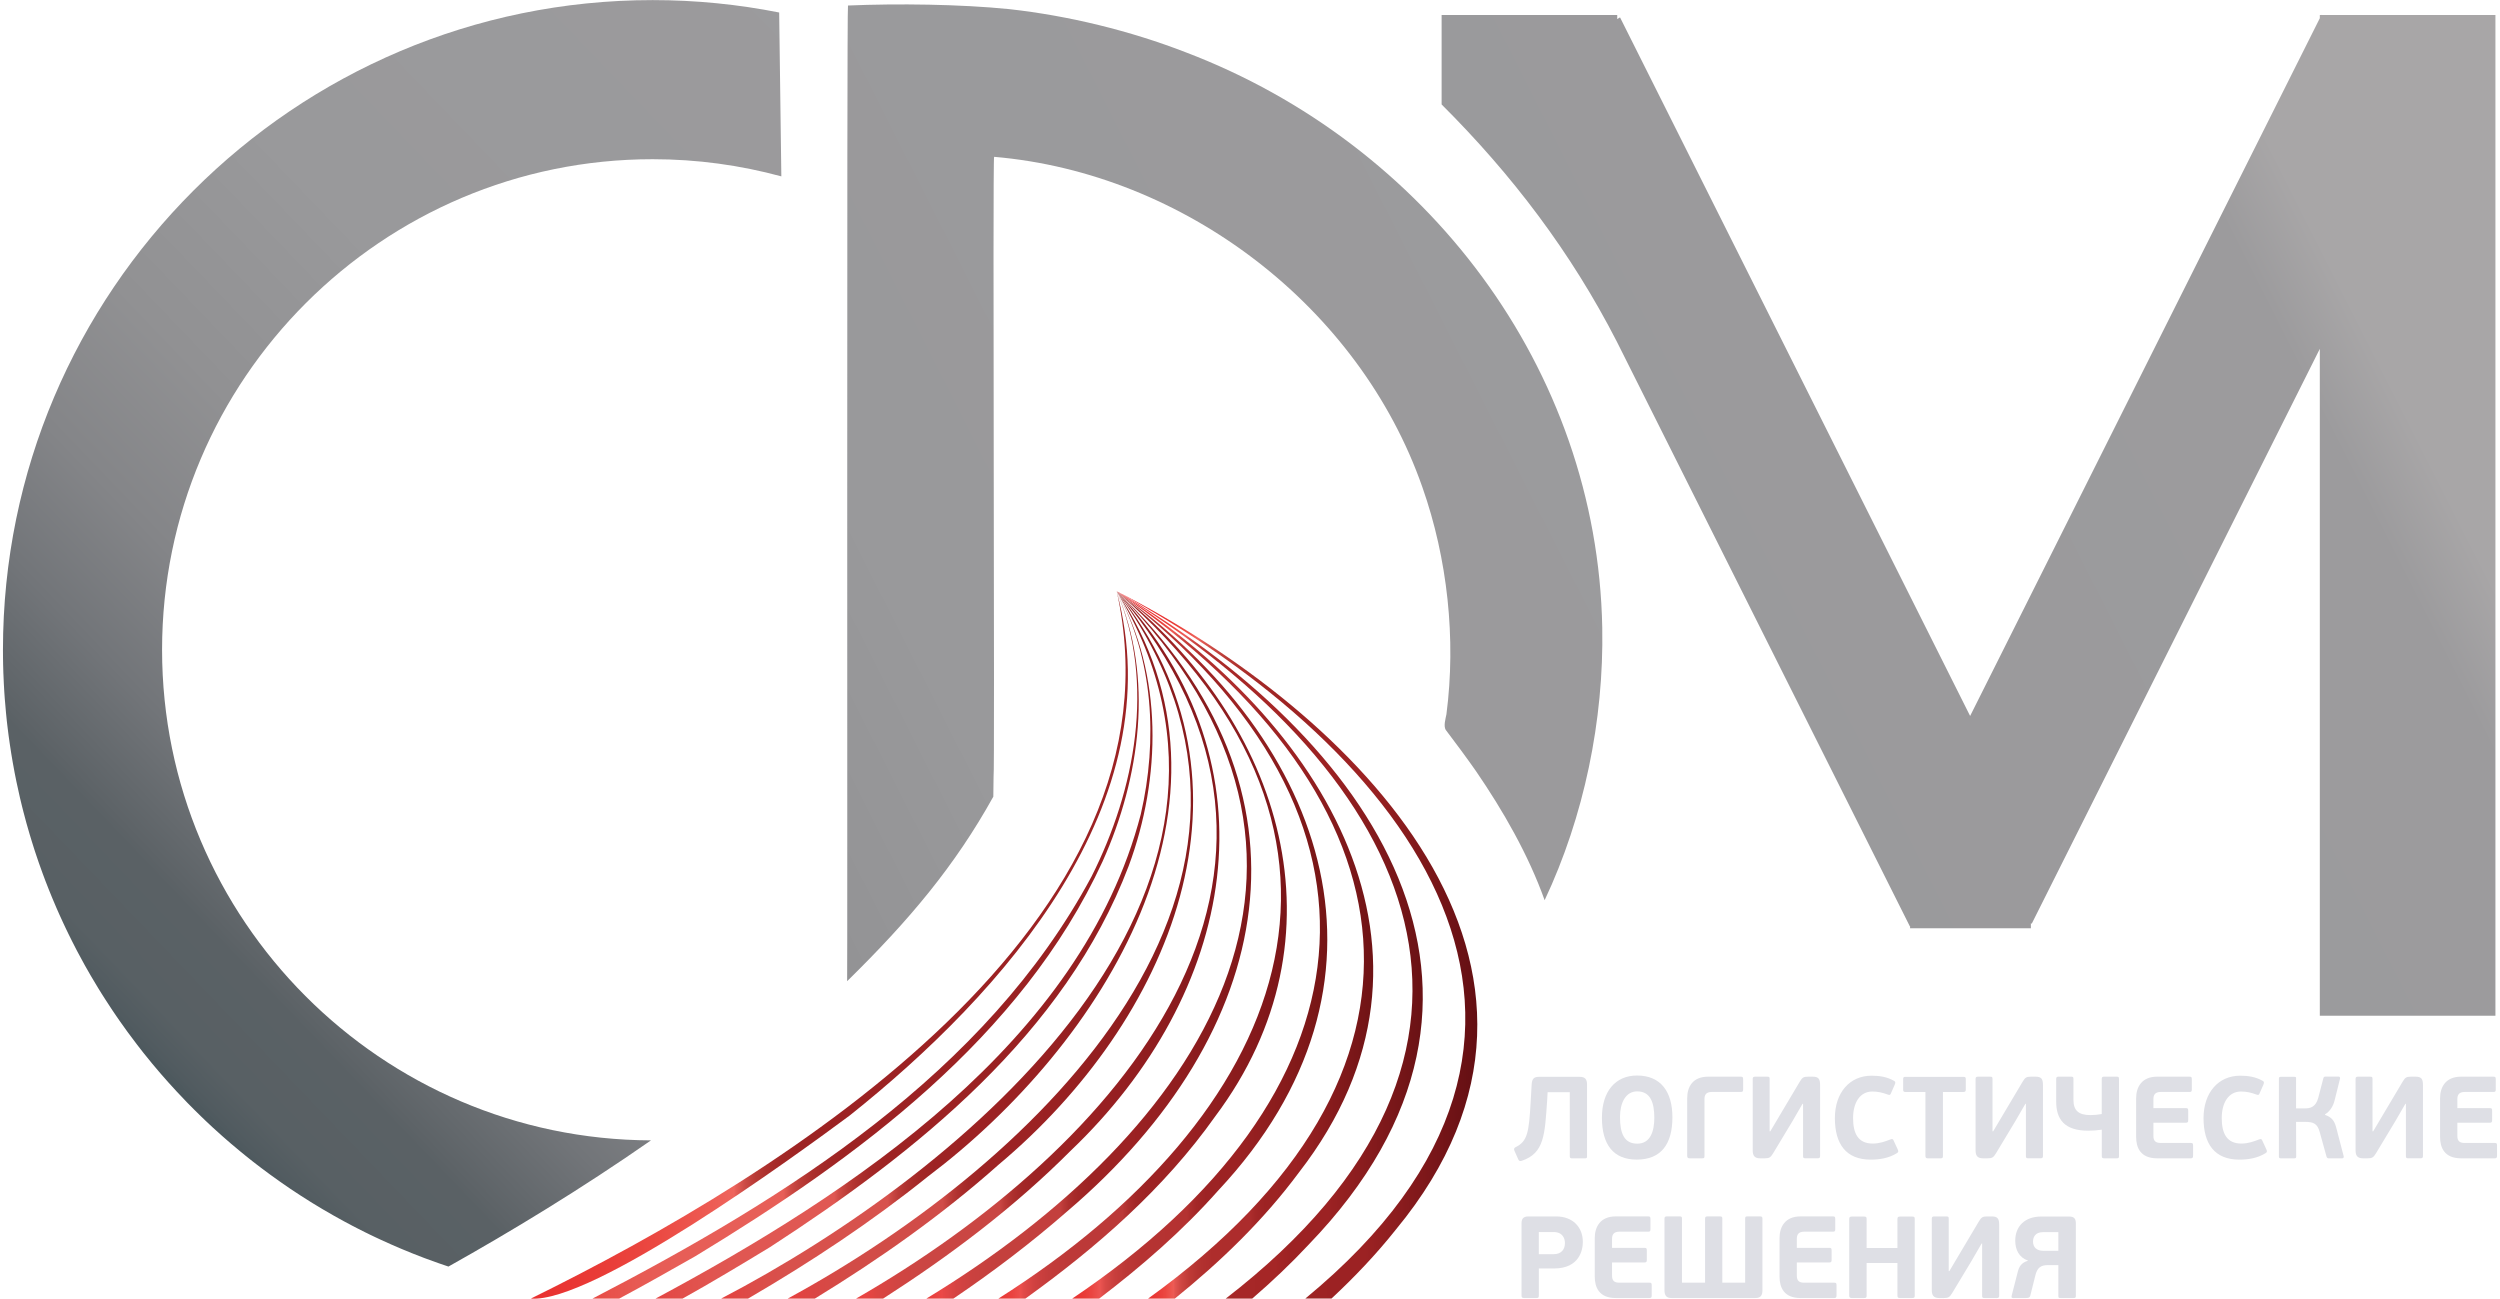 <?xml version="1.0" encoding="UTF-8"?> <svg xmlns="http://www.w3.org/2000/svg" width="820" height="426" viewBox="0 0 820 426" fill="none"> <path d="M278.67 365.91C329.1 325.76 384.92 263.25 366.28 193.95C390.57 302.67 257.26 385.06 174.11 425.94C194.39 427.43 259.56 380.07 278.67 365.91Z" fill="url(#paint0_linear_515_638)"></path> <path d="M228.09 412.03C281.14 379.85 335.02 340.35 361.66 282.53C373.96 255.18 378.58 222.08 366.27 193.95C379.01 224.12 372.33 259.11 358.01 287.52C323.3 352.22 257.76 393.05 194.33 425.94H203.09C210.85 421.82 220.38 416.41 228.09 412.03Z" fill="url(#paint1_linear_515_638)"></path> <path d="M252.61 409.03C300.66 377.86 349.3 339.15 370.22 284.02C380.88 255.25 381.58 221.2 366.28 193.95C378.38 216.04 379.77 242.84 374.18 267.06C354.76 341.81 279.43 391.43 215.01 425.94H223.87C233.18 420.78 243.46 414.59 252.61 409.03Z" fill="url(#paint2_linear_515_638)"></path> <path d="M304.34 385.91C361.65 342.75 412.32 262.53 366.27 193.95C426.02 292.7 316.82 384.09 236.53 425.94H245.36C265.91 413.98 285.8 400.82 304.34 385.91Z" fill="url(#paint3_linear_515_638)"></path> <path d="M327.59 381.97C383.51 335.11 417.2 257.26 366.28 193.95C436.45 289.66 340.44 381.4 258.36 425.94H267.27C288.51 412.95 308.97 398.55 327.59 381.97Z" fill="url(#paint4_linear_515_638)"></path> <path d="M351.15 377.47C404.88 326.24 420.38 251.22 366.28 193.95C445.84 286.92 366.12 376.94 280.78 425.94H289.66C311.65 411.83 332.67 396.01 351.15 377.47Z" fill="url(#paint5_linear_515_638)"></path> <path d="M350.2 397.19C418.19 339.2 435.4 259.25 366.28 193.95C454.05 282.61 393.1 371.79 303.84 425.94H312.71C325.75 417.14 338.34 407.56 350.2 397.19Z" fill="url(#paint6_linear_515_638)"></path> <path d="M398.57 366.2C442.61 307.44 420.79 236.74 366.28 193.95C460.31 275.86 420.95 366.72 327.47 425.94H336.32C359.72 409.14 381.83 389.86 398.57 366.2Z" fill="url(#paint7_linear_515_638)"></path> <path d="M399.54 390.53C462.92 322.84 436.17 243.37 366.27 193.95C464.28 269.14 449.84 359.99 351.68 425.94H360.53C374.52 415.29 387.84 403.71 399.54 390.53Z" fill="url(#paint8_linear_515_638)"></path> <path d="M426.04 384.58C481.92 312.54 433.13 235.78 366.28 193.95C465.87 262.08 478.83 352.29 376.57 425.94H385.34C400.42 413.77 414.46 400.21 426.04 384.58Z" fill="url(#paint9_linear_515_638)"></path> <path d="M429.22 408.26C508.78 325.76 449.11 241.46 366.27 193.95C465.13 254.47 507.02 344.82 402.04 425.94H410.73C417.19 420.37 423.39 414.51 429.22 408.26Z" fill="url(#paint10_linear_515_638)"></path> <path d="M457.87 403.27C528.96 317.21 444.06 233.4 366.28 193.94C462.45 246.31 533.95 338.81 428.14 425.93H436.72C444.28 418.9 451.42 411.39 457.87 403.27Z" fill="url(#paint11_linear_515_638)"></path> <path d="M761.55 4.92L761.46 4.86L761.43 4.92H760.9V5.97L646.2 234.84L531.37 5.7L530.45 6.26V4.91H472.85V34.26C495.94 57.28 515.33 82.78 530.34 112.09L626.43 303.84L626.51 303.79V304.47H666.13V302.82L666.4 302.99L760.9 114.42V333.15H818.5V4.92H761.55Z" fill="url(#paint12_linear_515_638)"></path> <path d="M525.54 205.88C526.09 236.23 519.58 267.82 506.64 295.27C501.37 280.47 493.01 265.88 484.13 252.94C481.77 249.53 476.85 242.85 474.32 239.56C473.32 238.34 474.18 235.65 474.43 234.27C477.63 209.59 474.81 183.27 466.54 159.8C445.83 100.55 388.38 56.78 326.07 51.44C325.53 52.17 326.34 254.03 325.89 254.83L325.81 261.3C313.21 284.01 298.25 301.82 277.86 321.83C278.01 321.38 277.7 2.18 278.14 1.81C294.35 1.12 314.88 1.37 330.99 2.99C350.47 5.14 370.72 10.09 388.99 17.18C467.71 47.19 523.95 120.77 525.54 205.88Z" fill="url(#paint13_linear_515_638)"></path> <path d="M53.16 213.13C53.16 301.68 125.04 373.74 213.52 374.04C190.66 389.97 167.6 403.93 147.09 415.43C146.63 415.28 146.17 415.12 145.71 414.96C145.14 414.77 144.57 414.58 144.01 414.38C143.59 414.23 143.17 414.08 142.75 413.93C141.65 413.54 140.55 413.14 139.45 412.73C139.29 412.67 139.13 412.61 138.97 412.55C137.75 412.09 136.53 411.62 135.32 411.13C134.26 410.71 133.19 410.27 132.13 409.82C131.81 409.69 131.48 409.56 131.15 409.41C130.2 409.02 129.25 408.61 128.31 408.18C127.2 407.7 126.09 407.2 124.99 406.68C124.39 406.41 123.8 406.13 123.21 405.85C123.09 405.8 122.97 405.74 122.85 405.68C122.3 405.43 121.76 405.17 121.22 404.9C120.93 404.76 120.64 404.62 120.36 404.47C120.24 404.42 120.11 404.36 119.99 404.3C119.09 403.85 118.19 403.4 117.3 402.94C117.26 402.93 117.22 402.91 117.18 402.88C116.67 402.62 116.16 402.36 115.65 402.09C115.55 402.04 115.45 401.99 115.35 401.93C114.5 401.49 113.66 401.04 112.81 400.58C111.73 399.99 110.65 399.4 109.58 398.79C109.44 398.72 109.31 398.64 109.18 398.56C108.04 397.92 106.91 397.26 105.79 396.6C105.74 396.57 105.69 396.54 105.64 396.51C104.68 395.94 103.71 395.35 102.76 394.77C102.68 394.72 102.61 394.68 102.53 394.63C102.29 394.48 102.05 394.34 101.82 394.19C100.75 393.53 99.69 392.85 98.64 392.17C98.55 392.11 98.46 392.06 98.37 392C97.31 391.31 96.26 390.61 95.21 389.91C94.45 389.39 93.69 388.88 92.94 388.35C92.49 388.04 92.03 387.72 91.58 387.4C90.54 386.67 89.51 385.93 88.49 385.18C87.61 384.54 86.74 383.9 85.88 383.24C85.81 383.19 85.74 383.14 85.68 383.09C85.32 382.82 84.95 382.54 84.6 382.26C84.45 382.15 84.3 382.04 84.15 381.92C83.77 381.63 83.39 381.34 83.01 381.04C82.66 380.77 82.31 380.49 81.96 380.21C81.43 379.78 80.89 379.36 80.36 378.93C79.83 378.5 79.29 378.06 78.77 377.63C77.74 376.78 76.71 375.92 75.7 375.06C75.65 375.01 75.6 374.97 75.55 374.93C74.63 374.14 73.73 373.35 72.83 372.56C72.68 372.42 72.53 372.29 72.38 372.15C71.57 371.44 70.77 370.71 69.97 369.98C69.9 369.91 69.82 369.85 69.75 369.78C68.95 369.03 68.15 368.29 67.36 367.54C66.95 367.15 66.54 366.76 66.14 366.36C66.11 366.34 66.09 366.31 66.06 366.29C65.23 365.49 64.41 364.68 63.6 363.87C62.87 363.15 62.16 362.42 61.44 361.69C60.25 360.47 59.07 359.23 57.91 357.97C56.98 356.97 56.06 355.96 55.15 354.94C54.41 354.11 53.67 353.28 52.95 352.44C52.65 352.09 52.35 351.74 52.05 351.39C51.3 350.52 50.56 349.64 49.82 348.75C49.82 348.74 49.81 348.73 49.8 348.72C48.93 347.67 48.07 346.61 47.22 345.54C47.17 345.48 47.13 345.43 47.08 345.37C46.37 344.48 45.67 343.58 44.98 342.67C43.91 341.27 42.85 339.86 41.81 338.44C40.95 337.27 40.11 336.09 39.28 334.9C38.86 334.3 38.45 333.7 38.04 333.1C37.63 332.5 37.22 331.9 36.82 331.3C36.01 330.09 35.21 328.87 34.43 327.64C34.04 327.03 33.65 326.42 33.26 325.8C32.87 325.18 32.49 324.56 32.11 323.94C31.34 322.68 30.58 321.4 29.82 320.11C29.14 318.94 28.47 317.77 27.81 316.59C27.77 316.52 27.74 316.46 27.7 316.39C27.07 315.24 26.43 314.07 25.81 312.9C25.64 312.59 25.47 312.27 25.3 311.95C25.24 311.83 25.17 311.7 25.1 311.57C24.59 310.6 24.09 309.62 23.6 308.64C23.23 307.9 22.86 307.15 22.49 306.4C22.21 305.83 21.94 305.27 21.67 304.7C21.36 304.05 21.05 303.4 20.75 302.75C20.33 301.85 19.92 300.94 19.51 300.04L18.58 297.94C18.09 296.82 17.61 295.68 17.14 294.55C16.75 293.63 16.38 292.7 16.01 291.77C15.63 290.84 15.27 289.9 14.91 288.96C14.59 288.12 14.27 287.27 13.96 286.42C13.54 285.29 13.13 284.14 12.73 282.99C12.44 282.16 12.16 281.32 11.88 280.48C11.67 279.85 11.46 279.22 11.25 278.58C10.96 277.69 10.68 276.8 10.41 275.9C10.19 275.19 9.97 274.48 9.76 273.77C9.38 272.49 9.01 271.2 8.65 269.91C8.33 268.74 8.01 267.56 7.71 266.38C7.53 265.7 7.36 265.01 7.19 264.33C6.96 263.39 6.73 262.45 6.51 261.5C6.12 259.81 5.74 258.11 5.39 256.4C5.34 256.17 5.29 255.94 5.25 255.71C5.09 254.96 4.95 254.2 4.8 253.45C4.58 252.32 4.38 251.19 4.18 250.06C4.01 249.09 3.84 248.13 3.69 247.16C3.54 246.27 3.41 245.38 3.28 244.48C3.25 244.31 3.22 244.13 3.2 243.95C3.07 243.08 2.95 242.21 2.83 241.33C2.73 240.62 2.64 239.91 2.56 239.19C2.5 238.76 2.45 238.33 2.4 237.89C2.34 237.34 2.27 236.79 2.21 236.24V236.2C2.13 235.45 2.05 234.69 1.98 233.94C1.83 232.45 1.7 230.95 1.59 229.45C1.58 229.33 1.57 229.22 1.56 229.1C1.52 228.49 1.47 227.87 1.43 227.25C1.4 226.8 1.37 226.34 1.35 225.89C1.31 225.29 1.28 224.69 1.25 224.09C1.2 223.17 1.16 222.25 1.13 221.33C1.12 221.13 1.11 220.93 1.1 220.73C1.07 219.76 1.04 218.78 1.02 217.8C1.01 217.2 1 216.61 0.99 216.01C0.98 215.05 0.97 214.09 0.97 213.13C0.97 95.63 96.56 0.03 214.07 0.03C228.27 0.03 242.14 1.44 255.57 4.1L256.28 57.85C242.82 54.19 228.67 52.22 214.07 52.22C125.34 52.22 53.16 124.4 53.16 213.13Z" fill="url(#paint14_linear_515_638)"></path> <path d="M502.38 355.76C502.49 354 502.98 353.2 504.77 353.2H518.16C519.95 353.2 520.55 354.04 520.55 355.76V379.25C520.55 379.82 520.44 379.94 519.77 379.94H515.63C515.11 379.94 514.89 379.79 514.89 379.25V358.24H507.62L507.47 360.91C506.69 372.22 506.54 378.25 499.15 380.73C498.63 380.92 498.26 380.88 497.99 380.27L496.72 377.41C496.53 376.95 496.57 376.53 497.13 376.26C501.01 374.35 501.49 371.45 502.05 361.56L502.38 355.76Z" fill="#DEDFE5"></path> <path d="M536.84 380.35C529.12 380.35 525.43 375.35 525.43 366.6C525.43 358.01 529.83 352.77 536.95 352.77C544.71 352.77 548.55 358.04 548.55 366.48C548.55 375.2 544.9 380.35 536.84 380.35ZM536.99 357.97C533.19 357.97 531.36 361.79 531.36 366.37C531.36 371.72 532.7 375.12 537.03 375.12C541.32 375.12 542.62 371.07 542.62 366.6C542.59 361.98 541.54 357.97 536.99 357.97Z" fill="#DEDFE5"></path> <path d="M559.07 379.13C559.07 379.82 558.96 379.93 558.21 379.93H554.26C553.66 379.93 553.4 379.74 553.4 379.13V360.22C553.4 356.59 555.11 353.15 560.26 353.15H571C571.63 353.15 571.75 353.34 571.75 354.07V357.32C571.75 357.97 571.6 358.16 571 358.16H561.49C559.55 358.16 559.07 359.15 559.07 360.53V379.13Z" fill="#DEDFE5"></path> <path d="M591.22 362.06L587.9 367.79L581.6 378.25C580.74 379.66 580.33 379.93 578.8 379.93H577.31C575.37 379.93 574.89 378.9 574.89 377.29V353.88C574.89 353.35 575.11 353.15 575.67 353.15H579.66C580.33 353.15 580.44 353.3 580.44 353.88V371.07H580.66L583.83 365.72L590.28 354.87C591.14 353.42 591.55 353.15 593.04 353.15H594.57C596.4 353.15 596.99 353.84 596.99 355.82V379.19C596.99 379.73 596.77 379.92 596.21 379.92H592.22C591.55 379.92 591.4 379.77 591.4 379.19V362.04H591.22V362.06Z" fill="#DEDFE5"></path> <path d="M620.01 373.75C620.72 373.44 620.94 373.64 621.16 374.21L622.43 376.96C622.77 377.69 622.65 377.95 622.21 378.22C619.52 379.9 616.47 380.36 613.59 380.36C605.46 380.36 601.84 375.2 601.84 366.73C601.84 358.4 606.69 352.83 613.85 352.83C616.39 352.83 618.85 353.17 621.16 354.47C621.72 354.78 621.79 354.97 621.46 355.81L620.3 358.44C620.04 359.13 619.89 359.28 619.18 359.01C617.39 358.36 615.97 358.02 614.11 358.02C610.01 358.02 607.81 361.76 607.81 366.73C607.81 371.7 609.41 375.09 614.26 375.09C616.62 375.08 618.41 374.36 620.01 373.75Z" fill="#DEDFE5"></path> <path d="M644.03 358.17H637.28V379.14C637.28 379.79 637.13 379.94 636.39 379.94H632.4C631.8 379.94 631.54 379.75 631.54 379.14V358.17H624.94C624.42 358.17 624.23 357.94 624.23 357.41V354.01C624.23 353.36 624.38 353.21 624.94 353.21H644.03C644.63 353.21 644.78 353.36 644.78 354.01V357.41C644.78 357.94 644.55 358.17 644.03 358.17Z" fill="#DEDFE5"></path> <path d="M664.32 362.06L661 367.79L654.7 378.25C653.84 379.66 653.43 379.93 651.9 379.93H650.41C648.47 379.93 647.99 378.9 647.99 377.29V353.88C647.99 353.35 648.21 353.15 648.77 353.15H652.76C653.43 353.15 653.54 353.3 653.54 353.88V371.07H653.76L656.93 365.72L663.38 354.87C664.24 353.42 664.65 353.15 666.14 353.15H667.67C669.5 353.15 670.09 353.84 670.09 355.82V379.19C670.09 379.73 669.87 379.92 669.31 379.92H665.32C664.65 379.92 664.5 379.77 664.5 379.19V362.04H664.32V362.06Z" fill="#DEDFE5"></path> <path d="M694.23 379.93H690.17C689.57 379.93 689.39 379.74 689.39 379.2V370.53C687.93 370.76 686.37 370.87 684.95 370.87C677.19 370.87 674.43 367.2 674.43 361.32V353.87C674.43 353.34 674.65 353.14 675.21 353.14H679.31C679.94 353.14 680.09 353.29 680.09 353.87V360.75C680.09 364.34 681.88 365.75 685.68 365.75C686.87 365.75 688.18 365.63 689.37 365.41V353.87C689.37 353.34 689.56 353.14 690.15 353.14H694.21C694.88 353.14 695.03 353.29 695.03 353.87V379.19C695.05 379.78 694.9 379.93 694.23 379.93Z" fill="#DEDFE5"></path> <path d="M718.59 379.93H707.55C702.03 379.93 700.65 376.38 700.65 372.9V360.22C700.65 356.59 702.48 353.15 707.51 353.15H718.21C718.81 353.15 718.92 353.34 718.92 354.07V357.32C718.92 357.97 718.77 358.16 718.21 358.16H708.74C706.8 358.16 706.32 359.19 706.32 360.53V363.47H717.02C717.62 363.47 717.73 363.66 717.73 364.39V367.37C717.73 367.98 717.62 368.25 717.02 368.25H706.32V372.6C706.32 374.36 707.18 374.89 708.74 374.89H718.58C719.21 374.89 719.33 375.04 719.33 375.81V379.06C719.33 379.67 719.18 379.93 718.59 379.93Z" fill="#DEDFE5"></path> <path d="M740.93 373.75C741.64 373.44 741.86 373.64 742.08 374.21L743.35 376.96C743.69 377.69 743.57 377.95 743.13 378.22C740.44 379.9 737.39 380.36 734.51 380.36C726.38 380.36 722.76 375.2 722.76 366.73C722.76 358.4 727.61 352.83 734.77 352.83C737.31 352.83 739.77 353.17 742.08 354.47C742.64 354.78 742.71 354.97 742.38 355.81L741.22 358.44C740.96 359.13 740.81 359.28 740.1 359.01C738.31 358.36 736.89 358.02 735.03 358.02C730.93 358.02 728.73 361.76 728.73 366.73C728.73 371.7 730.33 375.09 735.18 375.09C737.53 375.08 739.32 374.36 740.93 373.75Z" fill="#DEDFE5"></path> <path d="M762.63 365.69C765.2 366.57 765.84 368.06 766.4 370.31L768.71 379.17C768.78 379.44 768.82 379.93 768.19 379.93H763.86C763.6 379.93 763.26 379.89 763.11 379.4L760.83 371.19C760.08 368.55 758.78 367.98 756.17 367.98H753.11L753.15 379.32C753.15 379.86 752.96 379.93 752.48 379.93H748.15C747.7 379.93 747.48 379.85 747.48 379.32V353.81C747.48 353.28 747.7 353.2 748.15 353.2H752.51C753 353.2 753.18 353.28 753.11 353.81V363.55H756.09C757.58 363.55 759.56 363.24 760.38 360.11L762.06 353.66C762.17 353.16 762.55 353.12 762.81 353.12H766.99C767.62 353.12 767.59 353.62 767.51 353.88L765.8 360.72C765.32 362.86 764.2 364.54 762.63 365.49V365.69Z" fill="#DEDFE5"></path> <path d="M788.96 362.06L785.64 367.79L779.34 378.25C778.48 379.66 778.07 379.93 776.54 379.93H775.05C773.11 379.93 772.63 378.9 772.63 377.29V353.88C772.63 353.35 772.85 353.15 773.41 353.15H777.4C778.07 353.15 778.18 353.3 778.18 353.88V371.07H778.4L781.57 365.72L788.02 354.87C788.88 353.42 789.29 353.15 790.78 353.15H792.31C794.14 353.15 794.73 353.84 794.73 355.82V379.19C794.73 379.73 794.51 379.92 793.95 379.92H789.96C789.29 379.92 789.14 379.77 789.14 379.19V362.04H788.96V362.06Z" fill="#DEDFE5"></path> <path d="M818.28 379.93H807.24C801.72 379.93 800.34 376.38 800.34 372.9V360.22C800.34 356.59 802.17 353.15 807.2 353.15H817.9C818.5 353.15 818.61 353.34 818.61 354.07V357.32C818.61 357.97 818.46 358.16 817.9 358.16H808.43C806.49 358.16 806.01 359.19 806.01 360.53V363.47H816.71C817.31 363.47 817.42 363.66 817.42 364.39V367.37C817.42 367.98 817.31 368.25 816.71 368.25H806.01V372.6C806.01 374.36 806.87 374.89 808.43 374.89H818.28C818.91 374.89 819.03 375.04 819.03 375.81V379.06C819.03 379.67 818.88 379.93 818.28 379.93Z" fill="#DEDFE5"></path> <path d="M504.73 424.96C504.73 425.65 504.58 425.76 503.84 425.76H499.92C499.32 425.76 499.06 425.57 499.06 424.96V401.32C499.06 399.91 499.51 398.99 501.3 398.99H510.44C515.85 398.99 519.17 402.5 519.17 407.35C519.17 409.95 518.09 416.06 509.7 416.06H504.74V424.96H504.73ZM509.58 404.11H504.73V411.37H509.61C512.15 411.37 513.3 409.77 513.3 407.74C513.31 406.29 512.6 404.11 509.58 404.11Z" fill="#DEDFE5"></path> <path d="M541.02 425.76H529.98C524.46 425.76 523.08 422.21 523.08 418.73V406.05C523.08 402.42 524.91 398.98 529.94 398.98H540.64C541.24 398.98 541.35 399.17 541.35 399.9V403.15C541.35 403.8 541.2 403.99 540.64 403.99H531.17C529.23 403.99 528.75 405.02 528.75 406.36V409.3H539.45C540.05 409.3 540.16 409.49 540.16 410.22V413.2C540.16 413.81 540.05 414.08 539.45 414.08H528.75V418.43C528.75 420.19 529.61 420.72 531.17 420.72H541.01C541.64 420.72 541.76 420.87 541.76 421.64V424.89C541.77 425.5 541.62 425.76 541.02 425.76Z" fill="#DEDFE5"></path> <path d="M548.26 425.76C546.58 425.76 545.95 424.92 545.95 423.2V399.71C545.95 399.17 546.17 398.98 546.73 398.98H550.91C551.58 398.98 551.69 399.13 551.69 399.71V420.72H559.26V399.71C559.26 399.17 559.48 398.98 560.04 398.98H564.1C564.77 398.98 564.92 399.13 564.92 399.71V420.72H572.41V399.71C572.41 399.14 572.52 398.98 573.19 398.98H577.33C577.89 398.98 578.08 399.17 578.08 399.71V423.2C578.08 424.92 577.45 425.76 575.77 425.76H548.26Z" fill="#DEDFE5"></path> <path d="M601.63 425.76H590.59C585.07 425.76 583.69 422.21 583.69 418.73V406.05C583.69 402.42 585.52 398.98 590.55 398.98H601.25C601.85 398.98 601.96 399.17 601.96 399.9V403.15C601.96 403.8 601.81 403.99 601.25 403.99H591.78C589.84 403.99 589.36 405.02 589.36 406.36V409.3H600.06C600.66 409.3 600.77 409.49 600.77 410.22V413.2C600.77 413.81 600.66 414.08 600.06 414.08H589.36V418.43C589.36 420.19 590.22 420.72 591.78 420.72H601.63C602.26 420.72 602.38 420.87 602.38 421.64V424.89C602.37 425.5 602.22 425.76 601.63 425.76Z" fill="#DEDFE5"></path> <path d="M627.14 425.76H623.22C622.59 425.76 622.36 425.57 622.36 424.96V414.27H612.25V424.96C612.25 425.61 612.1 425.76 611.35 425.76H607.4C606.8 425.76 606.54 425.57 606.54 424.96V399.83C606.54 399.22 606.8 399.03 607.4 399.03H611.35C612.1 399.03 612.25 399.18 612.25 399.83V409.34H622.36V399.83C622.36 399.22 622.58 399.03 623.22 399.03H627.14C627.89 399.03 628.03 399.18 628.03 399.83V424.96C628.03 425.61 627.88 425.76 627.14 425.76Z" fill="#DEDFE5"></path> <path d="M649.96 407.89L646.64 413.62L640.34 424.08C639.48 425.49 639.07 425.76 637.54 425.76H636.05C634.11 425.76 633.63 424.73 633.63 423.13V399.72C633.63 399.18 633.85 398.99 634.41 398.99H638.4C639.07 398.99 639.18 399.14 639.18 399.72V416.91H639.4L642.57 411.56L649.02 400.71C649.88 399.26 650.29 398.99 651.78 398.99H653.31C655.14 398.99 655.73 399.68 655.73 401.66V425.03C655.73 425.56 655.51 425.76 654.95 425.76H650.96C650.29 425.76 650.14 425.61 650.14 425.03V407.88H649.96V407.89Z" fill="#DEDFE5"></path> <path d="M675.14 414.96H671.67C669.39 414.96 668.24 415.8 667.61 418.28C667.24 419.73 666.27 423.55 665.93 425C665.74 425.76 664.96 425.76 664.44 425.76H660.34C659.93 425.76 659.78 425.61 659.78 425.34C659.78 425.22 659.82 425.03 659.85 424.88L661.75 417.47C662.2 415.52 662.94 414.19 665.14 413.54V413.46C662.19 412.43 661 409.83 661 406.93C661 402.23 664.13 399.02 669.54 399.02H678.64C680.43 399.02 680.88 399.82 680.88 401.35V425.11C680.88 425.65 680.66 425.76 680.1 425.76H675.96C675.29 425.76 675.14 425.68 675.14 425.11V414.96ZM670.18 410.26H675.14V404.15H670.07C667.5 404.15 666.83 405.87 666.83 407.21C666.82 409.04 667.98 410.26 670.18 410.26Z" fill="#DEDFE5"></path> <defs> <linearGradient id="paint0_linear_515_638" x1="98.226" y1="309.959" x2="372.313" y2="309.959" gradientUnits="userSpaceOnUse"> <stop stop-color="#E8282B"></stop> <stop offset="0.193" stop-color="#E82A2C"></stop> <stop offset="0.289" stop-color="#E93130"></stop> <stop offset="0.364" stop-color="#E93C37"></stop> <stop offset="0.428" stop-color="#EB4942"></stop> <stop offset="0.484" stop-color="#ED5951"></stop> <stop offset="0.52" stop-color="#EE655D"></stop> <stop offset="0.522" stop-color="#E65F58"></stop> <stop offset="0.533" stop-color="#CC4B45"></stop> <stop offset="0.545" stop-color="#B93B36"></stop> <stop offset="0.559" stop-color="#AC302D"></stop> <stop offset="0.577" stop-color="#A22827"></stop> <stop offset="0.602" stop-color="#9D2323"></stop> <stop offset="0.671" stop-color="#9C2223"></stop> </linearGradient> <linearGradient id="paint1_linear_515_638" x1="128.111" y1="309.941" x2="375.815" y2="309.941" gradientUnits="userSpaceOnUse"> <stop stop-color="#E8282B"></stop> <stop offset="0.011" stop-color="#E8282B"></stop> <stop offset="0.013" stop-color="#E8282B"></stop> <stop offset="0.145" stop-color="#E8292C"></stop> <stop offset="0.211" stop-color="#E92D30"></stop> <stop offset="0.231" stop-color="#E92F31"></stop> <stop offset="0.235" stop-color="#E93434"></stop> <stop offset="0.26" stop-color="#E84541"></stop> <stop offset="0.29" stop-color="#E8524B"></stop> <stop offset="0.326" stop-color="#E75A53"></stop> <stop offset="0.378" stop-color="#E75E57"></stop> <stop offset="0.52" stop-color="#E75F58"></stop> <stop offset="0.53" stop-color="#CD4B45"></stop> <stop offset="0.543" stop-color="#BA3C37"></stop> <stop offset="0.557" stop-color="#AC302D"></stop> <stop offset="0.575" stop-color="#A22827"></stop> <stop offset="0.601" stop-color="#9D2323"></stop> <stop offset="0.671" stop-color="#9C2223"></stop> <stop offset="0.687" stop-color="#9C2223"></stop> <stop offset="1" stop-color="#972020"></stop> </linearGradient> <linearGradient id="paint2_linear_515_638" x1="158.111" y1="309.941" x2="380.255" y2="309.941" gradientUnits="userSpaceOnUse"> <stop stop-color="#E8282B"></stop> <stop offset="0.011" stop-color="#E8282B"></stop> <stop offset="0.013" stop-color="#E8282B"></stop> <stop offset="0.128" stop-color="#E8292C"></stop> <stop offset="0.186" stop-color="#E82D30"></stop> <stop offset="0.231" stop-color="#E83436"></stop> <stop offset="0.242" stop-color="#E73C3B"></stop> <stop offset="0.274" stop-color="#E34946"></stop> <stop offset="0.313" stop-color="#E1524D"></stop> <stop offset="0.368" stop-color="#E05752"></stop> <stop offset="0.52" stop-color="#E05853"></stop> <stop offset="0.527" stop-color="#CF4B46"></stop> <stop offset="0.54" stop-color="#BB3C37"></stop> <stop offset="0.555" stop-color="#AD302D"></stop> <stop offset="0.573" stop-color="#A32827"></stop> <stop offset="0.599" stop-color="#9D2323"></stop> <stop offset="0.671" stop-color="#9C2223"></stop> <stop offset="0.687" stop-color="#9C2223"></stop> <stop offset="1" stop-color="#921E1F"></stop> </linearGradient> <linearGradient id="paint3_linear_515_638" x1="187.999" y1="309.941" x2="386.366" y2="309.941" gradientUnits="userSpaceOnUse"> <stop stop-color="#E8282B"></stop> <stop offset="0.011" stop-color="#E8282B"></stop> <stop offset="0.013" stop-color="#E8282B"></stop> <stop offset="0.12" stop-color="#E8292C"></stop> <stop offset="0.174" stop-color="#E92E30"></stop> <stop offset="0.216" stop-color="#EA3636"></stop> <stop offset="0.231" stop-color="#EA393A"></stop> <stop offset="0.254" stop-color="#E34340"></stop> <stop offset="0.296" stop-color="#DC4C48"></stop> <stop offset="0.355" stop-color="#D8514C"></stop> <stop offset="0.52" stop-color="#D7524D"></stop> <stop offset="0.524" stop-color="#CF4C47"></stop> <stop offset="0.537" stop-color="#BB3C38"></stop> <stop offset="0.552" stop-color="#AD302E"></stop> <stop offset="0.571" stop-color="#A32827"></stop> <stop offset="0.597" stop-color="#9D2324"></stop> <stop offset="0.671" stop-color="#9C2223"></stop> <stop offset="0.687" stop-color="#9C2223"></stop> <stop offset="1" stop-color="#8C1C1D"></stop> </linearGradient> <linearGradient id="paint4_linear_515_638" x1="218.04" y1="309.941" x2="393.404" y2="309.941" gradientUnits="userSpaceOnUse"> <stop stop-color="#E8282B"></stop> <stop offset="0.011" stop-color="#E8282B"></stop> <stop offset="0.013" stop-color="#E8282B"></stop> <stop offset="0.113" stop-color="#E8292C"></stop> <stop offset="0.164" stop-color="#E92E30"></stop> <stop offset="0.203" stop-color="#E93636"></stop> <stop offset="0.231" stop-color="#EB3E3E"></stop> <stop offset="0.25" stop-color="#E24341"></stop> <stop offset="0.293" stop-color="#D84845"></stop> <stop offset="0.353" stop-color="#D24C47"></stop> <stop offset="0.52" stop-color="#D04C48"></stop> <stop offset="0.533" stop-color="#BD3D39"></stop> <stop offset="0.549" stop-color="#AE312E"></stop> <stop offset="0.568" stop-color="#A32827"></stop> <stop offset="0.595" stop-color="#9D2324"></stop> <stop offset="0.671" stop-color="#9C2223"></stop> <stop offset="0.687" stop-color="#9C2223"></stop> <stop offset="1" stop-color="#861A1B"></stop> </linearGradient> <linearGradient id="paint5_linear_515_638" x1="248.058" y1="309.941" x2="401.912" y2="309.941" gradientUnits="userSpaceOnUse"> <stop stop-color="#E8282B"></stop> <stop offset="0.011" stop-color="#E8282B"></stop> <stop offset="0.013" stop-color="#E8282B"></stop> <stop offset="0.11" stop-color="#E8292C"></stop> <stop offset="0.158" stop-color="#E82F30"></stop> <stop offset="0.196" stop-color="#E93836"></stop> <stop offset="0.228" stop-color="#EA4341"></stop> <stop offset="0.231" stop-color="#EA4442"></stop> <stop offset="0.259" stop-color="#DC4542"></stop> <stop offset="0.3" stop-color="#D14542"></stop> <stop offset="0.358" stop-color="#CB4643"></stop> <stop offset="0.52" stop-color="#C94643"></stop> <stop offset="0.529" stop-color="#BD3C39"></stop> <stop offset="0.545" stop-color="#AE302E"></stop> <stop offset="0.565" stop-color="#A32827"></stop> <stop offset="0.593" stop-color="#9D2324"></stop> <stop offset="0.671" stop-color="#9C2223"></stop> <stop offset="0.687" stop-color="#9C2223"></stop> <stop offset="1" stop-color="#82171B"></stop> </linearGradient> <linearGradient id="paint6_linear_515_638" x1="277.972" y1="309.941" x2="412.25" y2="309.941" gradientUnits="userSpaceOnUse"> <stop stop-color="#E8282B"></stop> <stop offset="0.011" stop-color="#E8282B"></stop> <stop offset="0.013" stop-color="#E8282B"></stop> <stop offset="0.105" stop-color="#E8292C"></stop> <stop offset="0.151" stop-color="#E82F30"></stop> <stop offset="0.187" stop-color="#E93836"></stop> <stop offset="0.217" stop-color="#EA4341"></stop> <stop offset="0.231" stop-color="#EB4847"></stop> <stop offset="0.235" stop-color="#E74746"></stop> <stop offset="0.267" stop-color="#D54342"></stop> <stop offset="0.307" stop-color="#CA413F"></stop> <stop offset="0.364" stop-color="#C4403D"></stop> <stop offset="0.52" stop-color="#C33F3D"></stop> <stop offset="0.524" stop-color="#BE3C3A"></stop> <stop offset="0.54" stop-color="#AE302E"></stop> <stop offset="0.561" stop-color="#A32827"></stop> <stop offset="0.59" stop-color="#9D2324"></stop> <stop offset="0.671" stop-color="#9C2223"></stop> <stop offset="0.687" stop-color="#9C2223"></stop> <stop offset="1" stop-color="#7D1719"></stop> </linearGradient> <linearGradient id="paint7_linear_515_638" x1="307.944" y1="309.941" x2="423.787" y2="309.941" gradientUnits="userSpaceOnUse"> <stop stop-color="#E8282B"></stop> <stop offset="0.011" stop-color="#E8282B"></stop> <stop offset="0.013" stop-color="#E8282B"></stop> <stop offset="0.102" stop-color="#E82A2C"></stop> <stop offset="0.146" stop-color="#E83030"></stop> <stop offset="0.181" stop-color="#E93936"></stop> <stop offset="0.21" stop-color="#EA4441"></stop> <stop offset="0.231" stop-color="#EC4F4C"></stop> <stop offset="0.241" stop-color="#E14A48"></stop> <stop offset="0.273" stop-color="#CF4140"></stop> <stop offset="0.312" stop-color="#C33C3B"></stop> <stop offset="0.367" stop-color="#BD3938"></stop> <stop offset="0.52" stop-color="#BB3938"></stop> <stop offset="0.536" stop-color="#AE2F2E"></stop> <stop offset="0.557" stop-color="#A32727"></stop> <stop offset="0.587" stop-color="#9D2324"></stop> <stop offset="0.671" stop-color="#9C2223"></stop> <stop offset="0.687" stop-color="#9C2223"></stop> <stop offset="1" stop-color="#781417"></stop> </linearGradient> <linearGradient id="paint8_linear_515_638" x1="337.878" y1="309.941" x2="436.899" y2="309.941" gradientUnits="userSpaceOnUse"> <stop stop-color="#E8282B"></stop> <stop offset="0.011" stop-color="#E8282B"></stop> <stop offset="0.013" stop-color="#E8282B"></stop> <stop offset="0.098" stop-color="#E82A2C"></stop> <stop offset="0.141" stop-color="#E83030"></stop> <stop offset="0.175" stop-color="#E93A36"></stop> <stop offset="0.203" stop-color="#EA4541"></stop> <stop offset="0.228" stop-color="#EC5350"></stop> <stop offset="0.231" stop-color="#EC5551"></stop> <stop offset="0.248" stop-color="#DA4A47"></stop> <stop offset="0.279" stop-color="#C83F3D"></stop> <stop offset="0.317" stop-color="#BC3836"></stop> <stop offset="0.371" stop-color="#B63332"></stop> <stop offset="0.52" stop-color="#B43231"></stop> <stop offset="0.529" stop-color="#AD2E2D"></stop> <stop offset="0.552" stop-color="#A32727"></stop> <stop offset="0.583" stop-color="#9D2324"></stop> <stop offset="0.671" stop-color="#9C2223"></stop> <stop offset="0.687" stop-color="#9C2223"></stop> <stop offset="1" stop-color="#721414"></stop> </linearGradient> <linearGradient id="paint9_linear_515_638" x1="364.818" y1="309.941" x2="451.823" y2="309.941" gradientUnits="userSpaceOnUse"> <stop stop-color="#E8282B"></stop> <stop offset="0.011" stop-color="#E8282B"></stop> <stop offset="0.013" stop-color="#E8282B"></stop> <stop offset="0.097" stop-color="#E82A2C"></stop> <stop offset="0.139" stop-color="#E93130"></stop> <stop offset="0.172" stop-color="#E93B37"></stop> <stop offset="0.2" stop-color="#EB4741"></stop> <stop offset="0.224" stop-color="#ED5750"></stop> <stop offset="0.231" stop-color="#ED5B55"></stop> <stop offset="0.237" stop-color="#E35550"></stop> <stop offset="0.262" stop-color="#CD4541"></stop> <stop offset="0.291" stop-color="#BE3A36"></stop> <stop offset="0.328" stop-color="#B33230"></stop> <stop offset="0.379" stop-color="#AE2D2C"></stop> <stop offset="0.52" stop-color="#AC2C2C"></stop> <stop offset="0.542" stop-color="#A32627"></stop> <stop offset="0.576" stop-color="#9D2323"></stop> <stop offset="0.671" stop-color="#9C2223"></stop> <stop offset="0.687" stop-color="#9C2223"></stop> <stop offset="1" stop-color="#6C1214"></stop> </linearGradient> <linearGradient id="paint10_linear_515_638" x1="364.907" y1="309.941" x2="467.929" y2="309.941" gradientUnits="userSpaceOnUse"> <stop stop-color="#E8282B"></stop> <stop offset="0.011" stop-color="#E8282B"></stop> <stop offset="0.013" stop-color="#E8282B"></stop> <stop offset="0.094" stop-color="#E82A2C"></stop> <stop offset="0.135" stop-color="#E93130"></stop> <stop offset="0.167" stop-color="#EA3B36"></stop> <stop offset="0.194" stop-color="#EB4741"></stop> <stop offset="0.218" stop-color="#ED5650"></stop> <stop offset="0.231" stop-color="#EF5F5A"></stop> <stop offset="0.25" stop-color="#D44C48"></stop> <stop offset="0.274" stop-color="#C23E3A"></stop> <stop offset="0.302" stop-color="#B43330"></stop> <stop offset="0.337" stop-color="#AB2B2A"></stop> <stop offset="0.385" stop-color="#A62727"></stop> <stop offset="0.52" stop-color="#A52626"></stop> <stop offset="0.527" stop-color="#A32525"></stop> <stop offset="0.565" stop-color="#9D2223"></stop> <stop offset="0.671" stop-color="#9C2223"></stop> <stop offset="0.687" stop-color="#9C2223"></stop> <stop offset="1" stop-color="#671114"></stop> </linearGradient> <linearGradient id="paint11_linear_515_638" x1="364.99" y1="309.941" x2="485.631" y2="309.941" gradientUnits="userSpaceOnUse"> <stop offset="0.013" stop-color="#E8282B"></stop> <stop offset="0.093" stop-color="#E82A2C"></stop> <stop offset="0.134" stop-color="#E93130"></stop> <stop offset="0.165" stop-color="#E93C37"></stop> <stop offset="0.192" stop-color="#EB4942"></stop> <stop offset="0.216" stop-color="#ED5951"></stop> <stop offset="0.231" stop-color="#EE655D"></stop> <stop offset="0.236" stop-color="#E65F58"></stop> <stop offset="0.269" stop-color="#CC4B45"></stop> <stop offset="0.306" stop-color="#B93B36"></stop> <stop offset="0.349" stop-color="#AC302D"></stop> <stop offset="0.403" stop-color="#A22827"></stop> <stop offset="0.478" stop-color="#9D2323"></stop> <stop offset="0.687" stop-color="#9C2223"></stop> <stop offset="1" stop-color="#610E12"></stop> </linearGradient> <linearGradient id="paint12_linear_515_638" x1="-218.392" y1="606.757" x2="906.313" y2="37.022" gradientUnits="userSpaceOnUse"> <stop offset="0.013" stop-color="#3E4D52"></stop> <stop offset="0.013" stop-color="#3F4D53"></stop> <stop offset="0.137" stop-color="#404F54"></stop> <stop offset="0.198" stop-color="#465358"></stop> <stop offset="0.231" stop-color="#4C585D"></stop> <stop offset="0.235" stop-color="#515B60"></stop> <stop offset="0.245" stop-color="#586064"></stop> <stop offset="0.275" stop-color="#5A6165"></stop> <stop offset="0.281" stop-color="#5D6367"></stop> <stop offset="0.332" stop-color="#727579"></stop> <stop offset="0.392" stop-color="#848588"></stop> <stop offset="0.466" stop-color="#919193"></stop> <stop offset="0.571" stop-color="#99999B"></stop> <stop offset="0.862" stop-color="#9C9B9D"></stop> <stop offset="0.882" stop-color="#A8A6A7"></stop> </linearGradient> <linearGradient id="paint13_linear_515_638" x1="-323.069" y1="510.968" x2="908.956" y2="-113.133" gradientUnits="userSpaceOnUse"> <stop offset="0.013" stop-color="#3E4D52"></stop> <stop offset="0.013" stop-color="#3F4D53"></stop> <stop offset="0.137" stop-color="#404F54"></stop> <stop offset="0.198" stop-color="#465358"></stop> <stop offset="0.231" stop-color="#4C585D"></stop> <stop offset="0.238" stop-color="#515B60"></stop> <stop offset="0.257" stop-color="#586064"></stop> <stop offset="0.308" stop-color="#5A6165"></stop> <stop offset="0.312" stop-color="#5D6367"></stop> <stop offset="0.346" stop-color="#727579"></stop> <stop offset="0.385" stop-color="#848588"></stop> <stop offset="0.434" stop-color="#919193"></stop> <stop offset="0.503" stop-color="#99999B"></stop> <stop offset="0.695" stop-color="#9C9B9D"></stop> <stop offset="0.882" stop-color="#A8A6A7"></stop> <stop offset="0.887" stop-color="#898687"></stop> <stop offset="0.894" stop-color="#706C6D"></stop> <stop offset="0.901" stop-color="#5C5858"></stop> <stop offset="0.91" stop-color="#4D4949"></stop> <stop offset="0.919" stop-color="#413E3F"></stop> <stop offset="0.932" stop-color="#3A3737"></stop> <stop offset="0.949" stop-color="#363333"></stop> <stop offset="0.996" stop-color="#353132"></stop> </linearGradient> <linearGradient id="paint14_linear_515_638" x1="27.103" y1="325.08" x2="386.256" y2="-19.39" gradientUnits="userSpaceOnUse"> <stop stop-color="#4C585D"></stop> <stop offset="0.008" stop-color="#515B60"></stop> <stop offset="0.029" stop-color="#586064"></stop> <stop offset="0.088" stop-color="#5A6165"></stop> <stop offset="0.095" stop-color="#5D6367"></stop> <stop offset="0.163" stop-color="#727579"></stop> <stop offset="0.242" stop-color="#848588"></stop> <stop offset="0.34" stop-color="#919193"></stop> <stop offset="0.478" stop-color="#99999B"></stop> <stop offset="0.862" stop-color="#9C9B9D"></stop> <stop offset="0.882" stop-color="#A8A6A7"></stop> </linearGradient> </defs> </svg> 